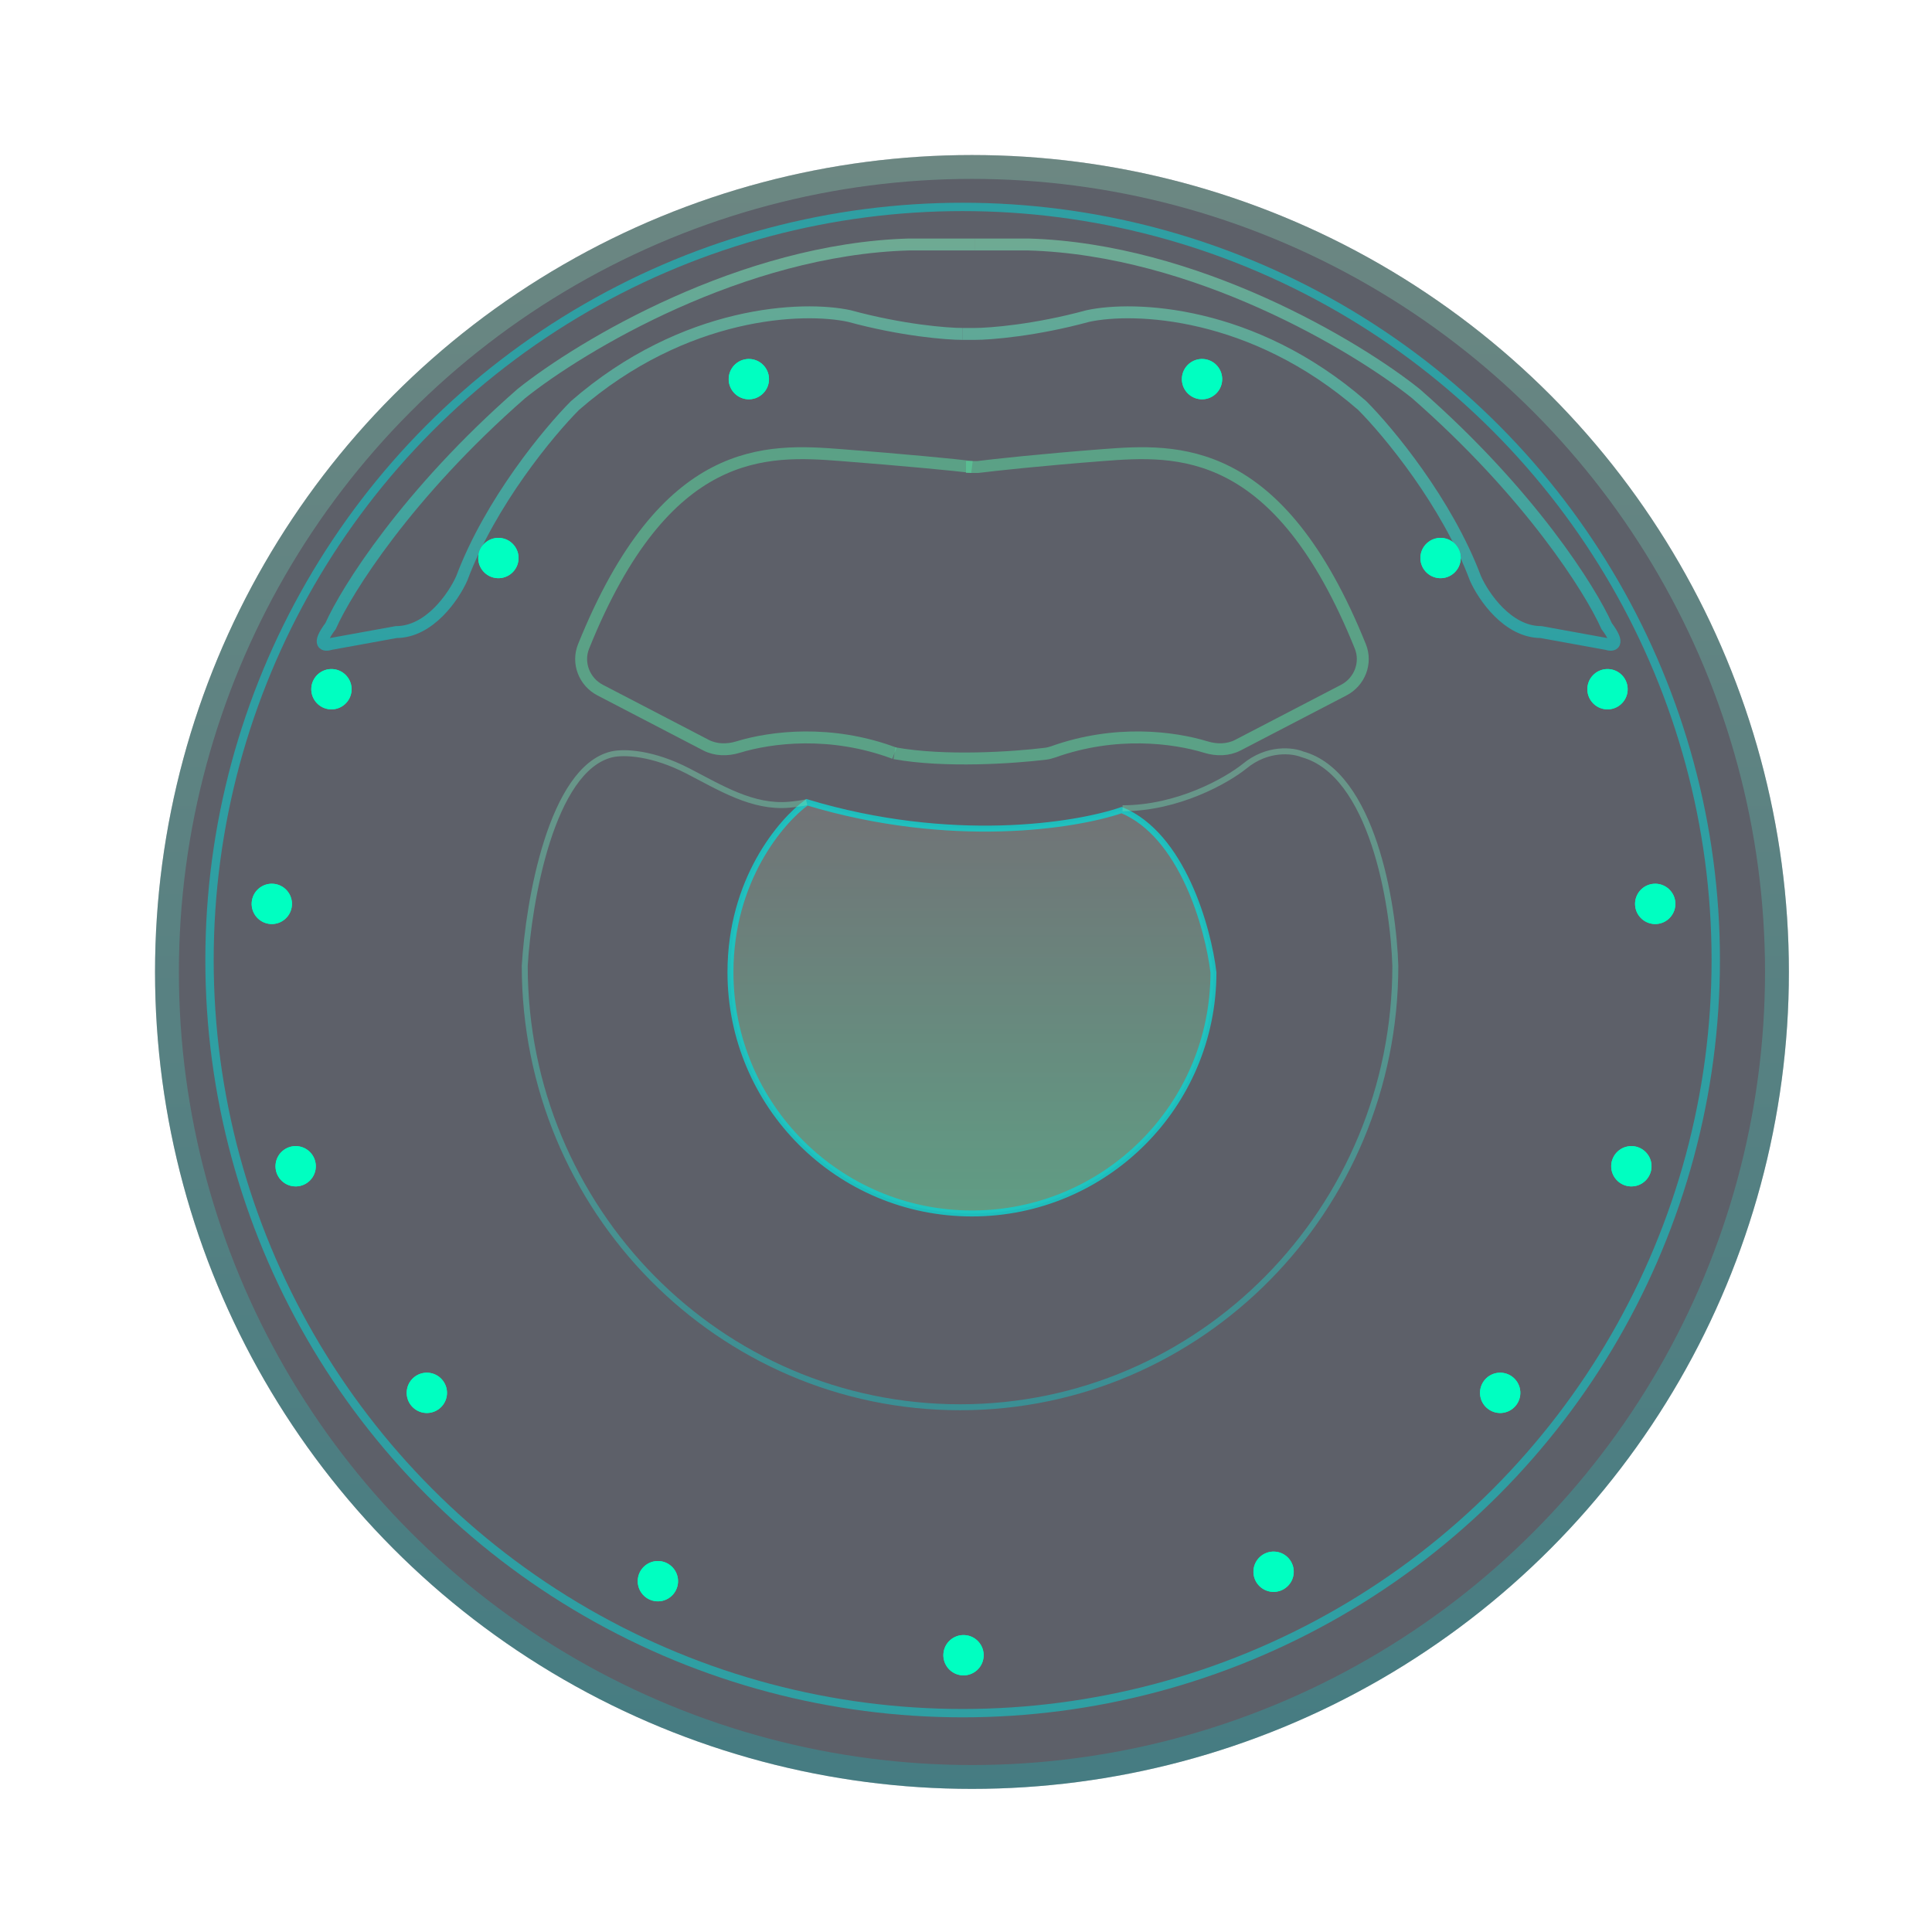 <svg width="162" height="162" viewBox="0 0 162 162" fill="none" xmlns="http://www.w3.org/2000/svg">
<circle cx="81.5" cy="81.5" r="68.5" fill="#5D6069"/>
<circle cx="81.5" cy="81.5" r="67.5" stroke="url(#paint0_linear_308_45)" stroke-opacity="0.31" stroke-width="2"/>
<path opacity="0.59" d="M81.5 39.158C80.167 38.991 75.7 38.558 70.5 38.158C64.286 37.68 55.788 37.202 48.936 54.198C48.374 55.59 48.993 57.175 50.325 57.867L59.195 62.479C60.018 62.907 60.989 62.917 61.876 62.646C64.65 61.798 69.663 61.157 75 63.158" stroke="#5ACE9A"/>
<path opacity="0.59" d="M75 63.158C79.214 63.924 84.987 63.529 87.664 63.201C87.889 63.173 88.108 63.117 88.321 63.041C93.537 61.182 98.405 61.815 101.124 62.646C102.011 62.917 102.982 62.907 103.805 62.479L112.675 57.867C114.007 57.175 114.626 55.59 114.064 54.198C107.213 37.202 98.714 37.68 92.5 38.158C87.3 38.558 83.333 38.991 82 39.158L81 39.158" stroke="#5ACE9A"/>
<circle opacity="0.59" cx="80.718" cy="80.5" r="63.15" stroke="#10CCCB" stroke-width="0.7"/>
<path opacity="0.59" d="M80.718 28C79.384 28 75.618 27.7 71.218 26.5C67.384 25.667 57.418 26 48.218 34C46.051 36.167 41.118 42.1 38.718 48.5C38.051 50 36.018 53 33.218 53L27.718 54C27.218 54.167 26.518 54.1 27.718 52.5C29.051 49.5 34.118 41.4 43.718 33C48.718 29 62.218 20.9 76.218 20.5H80.718H81.718" stroke="url(#paint1_linear_308_45)"/>
<path opacity="0.59" d="M81.718 20.5H86.218C100.218 20.9 113.718 29 118.718 33C128.318 41.4 133.384 49.5 134.718 52.5C135.918 54.1 135.218 54.167 134.718 54L129.218 53C126.418 53 124.384 50 123.718 48.5C121.318 42.1 116.384 36.167 114.218 34C105.018 26 95.051 25.667 91.218 26.5C86.818 27.7 83.051 28 81.718 28H80.718" stroke="url(#paint2_linear_308_45)"/>
<path opacity="0.86" d="M67.66 67.273C79.733 70.911 90.195 69.255 94.055 67.927C96.569 68.968 98.38 71.405 99.624 74.089C100.875 76.788 101.529 79.692 101.749 81.542C101.742 92.704 92.68 101.75 81.5 101.75C70.316 101.75 61.25 92.696 61.25 81.528C61.25 73.812 65.481 68.853 67.66 67.273Z" fill="url(#paint3_linear_308_45)" fill-opacity="0.66" stroke="#16CDCA" stroke-width="0.5"/>
<path opacity="0.59" d="M67.635 67.272C67.182 67.365 66.68 67.434 66.158 67.479C63.105 67.744 60.406 66.052 57.682 64.647C54.714 63.117 52.34 63.016 51.3 63.254C46.239 64.459 44.324 75.577 44 80.985C44 101.428 60.342 118 80.5 118C100.658 118 117 101.428 117 80.985C116.838 75.744 115.053 64.861 109.213 63.254C108.402 62.919 106.293 62.651 104.347 64.258C102.887 65.43 98.799 67.774 94.127 67.774" stroke="url(#paint4_linear_308_45)" stroke-opacity="0.74" stroke-width="0.5"/>
<g filter="url(#filter0_d_308_45)">
<path d="M41.686 48.478C40.755 48.42 40.047 47.618 40.105 46.687C40.163 45.755 40.965 45.047 41.897 45.105C42.828 45.163 43.536 45.965 43.478 46.897C43.42 47.828 42.618 48.536 41.686 48.478Z" fill="#00FFC1"/>
</g>
<g filter="url(#filter1_d_308_45)">
<path d="M62.686 33.478C61.755 33.42 61.047 32.618 61.105 31.686C61.163 30.755 61.965 30.047 62.897 30.105C63.828 30.163 64.536 30.965 64.478 31.897C64.42 32.828 63.618 33.536 62.686 33.478Z" fill="#00FFC1"/>
</g>
<g filter="url(#filter2_d_308_45)">
<path d="M100.686 33.478C99.755 33.42 99.047 32.618 99.105 31.686C99.163 30.755 99.965 30.047 100.897 30.105C101.828 30.163 102.536 30.965 102.478 31.897C102.42 32.828 101.618 33.536 100.686 33.478Z" fill="#00FFC1"/>
</g>
<g filter="url(#filter3_d_308_45)">
<path d="M120.686 48.478C119.755 48.42 119.047 47.618 119.105 46.687C119.163 45.755 119.965 45.047 120.897 45.105C121.828 45.163 122.536 45.965 122.478 46.897C122.42 47.828 121.618 48.536 120.686 48.478Z" fill="#00FFC1"/>
</g>
<g filter="url(#filter4_d_308_45)">
<path d="M134.686 59.478C133.755 59.42 133.047 58.618 133.105 57.687C133.163 56.755 133.965 56.047 134.897 56.105C135.828 56.163 136.536 56.965 136.478 57.897C136.42 58.828 135.618 59.536 134.686 59.478Z" fill="#00FFC1"/>
</g>
<g filter="url(#filter5_d_308_45)">
<path d="M27.686 59.478C26.755 59.42 26.047 58.618 26.105 57.687C26.163 56.755 26.965 56.047 27.897 56.105C28.828 56.163 29.536 56.965 29.478 57.897C29.42 58.828 28.618 59.536 27.686 59.478Z" fill="#00FFC1"/>
</g>
<g filter="url(#filter6_d_308_45)">
<path d="M80.686 140.478C79.755 140.42 79.047 139.618 79.105 138.686C79.163 137.755 79.965 137.047 80.897 137.105C81.828 137.163 82.536 137.965 82.478 138.897C82.42 139.828 81.618 140.536 80.686 140.478Z" fill="#00FFC1"/>
</g>
<g filter="url(#filter7_d_308_45)">
<path d="M106.686 133.478C105.755 133.42 105.047 132.618 105.105 131.686C105.163 130.755 105.965 130.047 106.897 130.105C107.828 130.163 108.536 130.965 108.478 131.897C108.42 132.828 107.618 133.536 106.686 133.478Z" fill="#00FFC1"/>
</g>
<g filter="url(#filter8_d_308_45)">
<path d="M55.059 134.27C54.128 134.211 53.42 133.409 53.478 132.478C53.536 131.547 54.338 130.839 55.269 130.897C56.201 130.955 56.909 131.757 56.851 132.688C56.793 133.62 55.991 134.328 55.059 134.27Z" fill="#00FFC1"/>
</g>
<g filter="url(#filter9_d_308_45)">
<path d="M35.686 118.478C34.755 118.42 34.047 117.618 34.105 116.686C34.163 115.755 34.965 115.047 35.897 115.105C36.828 115.163 37.536 115.965 37.478 116.897C37.42 117.828 36.618 118.536 35.686 118.478Z" fill="#00FFC1"/>
</g>
<g filter="url(#filter10_d_308_45)">
<path d="M24.686 99.478C23.755 99.42 23.047 98.618 23.105 97.686C23.163 96.755 23.965 96.047 24.897 96.105C25.828 96.163 26.536 96.965 26.478 97.897C26.42 98.828 25.618 99.536 24.686 99.478Z" fill="#00FFC1"/>
</g>
<g filter="url(#filter11_d_308_45)">
<path d="M22.686 77.478C21.755 77.42 21.047 76.618 21.105 75.686C21.163 74.755 21.965 74.047 22.897 74.105C23.828 74.163 24.536 74.965 24.478 75.897C24.42 76.828 23.618 77.536 22.686 77.478Z" fill="#00FFC1"/>
</g>
<g filter="url(#filter12_d_308_45)">
<path d="M125.897 118.478C126.828 118.42 127.536 117.618 127.478 116.686C127.42 115.755 126.618 115.047 125.686 115.105C124.755 115.163 124.047 115.965 124.105 116.897C124.163 117.828 124.965 118.536 125.897 118.478Z" fill="#00FFC1"/>
</g>
<g filter="url(#filter13_d_308_45)">
<path d="M136.897 99.478C137.828 99.42 138.536 98.618 138.478 97.686C138.42 96.755 137.618 96.047 136.686 96.105C135.755 96.163 135.047 96.965 135.105 97.897C135.163 98.828 135.965 99.536 136.897 99.478Z" fill="#00FFC1"/>
</g>
<g filter="url(#filter14_d_308_45)">
<path d="M138.897 77.478C139.828 77.42 140.536 76.618 140.478 75.686C140.42 74.755 139.618 74.047 138.686 74.105C137.755 74.163 137.047 74.965 137.105 75.897C137.163 76.828 137.965 77.536 138.897 77.478Z" fill="#00FFC1"/>
</g>
<g filter="url(#filter15_d_308_45)">
<path d="M41.686 48.478C40.755 48.42 40.047 47.618 40.105 46.687C40.163 45.755 40.965 45.047 41.897 45.105C42.828 45.163 43.536 45.965 43.478 46.897C43.42 47.828 42.618 48.536 41.686 48.478Z" fill="#00FFC1"/>
</g>
<g filter="url(#filter16_d_308_45)">
<path d="M62.686 33.478C61.755 33.42 61.047 32.618 61.105 31.686C61.163 30.755 61.965 30.047 62.897 30.105C63.828 30.163 64.536 30.965 64.478 31.897C64.42 32.828 63.618 33.536 62.686 33.478Z" fill="#00FFC1"/>
</g>
<g filter="url(#filter17_d_308_45)">
<path d="M100.686 33.478C99.755 33.42 99.047 32.618 99.105 31.686C99.163 30.755 99.965 30.047 100.897 30.105C101.828 30.163 102.536 30.965 102.478 31.897C102.42 32.828 101.618 33.536 100.686 33.478Z" fill="#00FFC1"/>
</g>
<g filter="url(#filter18_d_308_45)">
<path d="M120.686 48.478C119.755 48.42 119.047 47.618 119.105 46.687C119.163 45.755 119.965 45.047 120.897 45.105C121.828 45.163 122.536 45.965 122.478 46.897C122.42 47.828 121.618 48.536 120.686 48.478Z" fill="#00FFC1"/>
</g>
<g filter="url(#filter19_d_308_45)">
<path d="M134.686 59.478C133.755 59.42 133.047 58.618 133.105 57.687C133.163 56.755 133.965 56.047 134.897 56.105C135.828 56.163 136.536 56.965 136.478 57.897C136.42 58.828 135.618 59.536 134.686 59.478Z" fill="#00FFC1"/>
</g>
<g filter="url(#filter20_d_308_45)">
<path d="M27.686 59.478C26.755 59.42 26.047 58.618 26.105 57.687C26.163 56.755 26.965 56.047 27.897 56.105C28.828 56.163 29.536 56.965 29.478 57.897C29.42 58.828 28.618 59.536 27.686 59.478Z" fill="#00FFC1"/>
</g>
<g filter="url(#filter21_d_308_45)">
<path d="M80.686 140.478C79.755 140.42 79.047 139.618 79.105 138.686C79.163 137.755 79.965 137.047 80.897 137.105C81.828 137.163 82.536 137.965 82.478 138.897C82.42 139.828 81.618 140.536 80.686 140.478Z" fill="#00FFC1"/>
</g>
<g filter="url(#filter22_d_308_45)">
<path d="M106.686 133.478C105.755 133.42 105.047 132.618 105.105 131.686C105.163 130.755 105.965 130.047 106.897 130.105C107.828 130.163 108.536 130.965 108.478 131.897C108.42 132.828 107.618 133.536 106.686 133.478Z" fill="#00FFC1"/>
</g>
<g filter="url(#filter23_d_308_45)">
<path d="M55.059 134.27C54.128 134.211 53.42 133.409 53.478 132.478C53.536 131.547 54.338 130.839 55.269 130.897C56.201 130.955 56.909 131.757 56.851 132.688C56.793 133.62 55.991 134.328 55.059 134.27Z" fill="#00FFC1"/>
</g>
<g filter="url(#filter24_d_308_45)">
<path d="M35.686 118.478C34.755 118.42 34.047 117.618 34.105 116.686C34.163 115.755 34.965 115.047 35.897 115.105C36.828 115.163 37.536 115.965 37.478 116.897C37.42 117.828 36.618 118.536 35.686 118.478Z" fill="#00FFC1"/>
</g>
<g filter="url(#filter25_d_308_45)">
<path d="M24.686 99.478C23.755 99.42 23.047 98.618 23.105 97.686C23.163 96.755 23.965 96.047 24.897 96.105C25.828 96.163 26.536 96.965 26.478 97.897C26.42 98.828 25.618 99.536 24.686 99.478Z" fill="#00FFC1"/>
</g>
<g filter="url(#filter26_d_308_45)">
<path d="M22.686 77.478C21.755 77.42 21.047 76.618 21.105 75.686C21.163 74.755 21.965 74.047 22.897 74.105C23.828 74.163 24.536 74.965 24.478 75.897C24.42 76.828 23.618 77.536 22.686 77.478Z" fill="#00FFC1"/>
</g>
<g filter="url(#filter27_d_308_45)">
<path d="M125.897 118.478C126.828 118.42 127.536 117.618 127.478 116.686C127.42 115.755 126.618 115.047 125.686 115.105C124.755 115.163 124.047 115.965 124.105 116.897C124.163 117.828 124.965 118.536 125.897 118.478Z" fill="#00FFC1"/>
</g>
<g filter="url(#filter28_d_308_45)">
<path d="M136.897 99.478C137.828 99.42 138.536 98.618 138.478 97.686C138.42 96.755 137.618 96.047 136.686 96.105C135.755 96.163 135.047 96.965 135.105 97.897C135.163 98.828 135.965 99.536 136.897 99.478Z" fill="#00FFC1"/>
</g>
<g filter="url(#filter29_d_308_45)">
<path d="M138.897 77.478C139.828 77.42 140.536 76.618 140.478 75.686C140.42 74.755 139.618 74.047 138.686 74.105C137.755 74.163 137.047 74.965 137.105 75.897C137.163 76.828 137.965 77.536 138.897 77.478Z" fill="#00FFC1"/>
</g>
<defs>
<filter id="filter0_d_308_45" x="36.102" y="41.102" width="11.38" height="11.38" filterUnits="userSpaceOnUse" color-interpolation-filters="sRGB">
<feFlood flood-opacity="0" result="BackgroundImageFix"/>
<feColorMatrix in="SourceAlpha" type="matrix" values="0 0 0 0 0 0 0 0 0 0 0 0 0 0 0 0 0 0 127 0" result="hardAlpha"/>
<feOffset/>
<feGaussianBlur stdDeviation="2"/>
<feComposite in2="hardAlpha" operator="out"/>
<feColorMatrix type="matrix" values="0 0 0 0 0 0 0 0 0 1 0 0 0 0 0.757 0 0 0 1 0"/>
<feBlend mode="normal" in2="BackgroundImageFix" result="effect1_dropShadow_308_45"/>
<feBlend mode="normal" in="SourceGraphic" in2="effect1_dropShadow_308_45" result="shape"/>
</filter>
<filter id="filter1_d_308_45" x="57.102" y="26.102" width="11.38" height="11.38" filterUnits="userSpaceOnUse" color-interpolation-filters="sRGB">
<feFlood flood-opacity="0" result="BackgroundImageFix"/>
<feColorMatrix in="SourceAlpha" type="matrix" values="0 0 0 0 0 0 0 0 0 0 0 0 0 0 0 0 0 0 127 0" result="hardAlpha"/>
<feOffset/>
<feGaussianBlur stdDeviation="2"/>
<feComposite in2="hardAlpha" operator="out"/>
<feColorMatrix type="matrix" values="0 0 0 0 0 0 0 0 0 1 0 0 0 0 0.757 0 0 0 1 0"/>
<feBlend mode="normal" in2="BackgroundImageFix" result="effect1_dropShadow_308_45"/>
<feBlend mode="normal" in="SourceGraphic" in2="effect1_dropShadow_308_45" result="shape"/>
</filter>
<filter id="filter2_d_308_45" x="95.102" y="26.102" width="11.38" height="11.38" filterUnits="userSpaceOnUse" color-interpolation-filters="sRGB">
<feFlood flood-opacity="0" result="BackgroundImageFix"/>
<feColorMatrix in="SourceAlpha" type="matrix" values="0 0 0 0 0 0 0 0 0 0 0 0 0 0 0 0 0 0 127 0" result="hardAlpha"/>
<feOffset/>
<feGaussianBlur stdDeviation="2"/>
<feComposite in2="hardAlpha" operator="out"/>
<feColorMatrix type="matrix" values="0 0 0 0 0 0 0 0 0 1 0 0 0 0 0.757 0 0 0 1 0"/>
<feBlend mode="normal" in2="BackgroundImageFix" result="effect1_dropShadow_308_45"/>
<feBlend mode="normal" in="SourceGraphic" in2="effect1_dropShadow_308_45" result="shape"/>
</filter>
<filter id="filter3_d_308_45" x="115.102" y="41.102" width="11.38" height="11.38" filterUnits="userSpaceOnUse" color-interpolation-filters="sRGB">
<feFlood flood-opacity="0" result="BackgroundImageFix"/>
<feColorMatrix in="SourceAlpha" type="matrix" values="0 0 0 0 0 0 0 0 0 0 0 0 0 0 0 0 0 0 127 0" result="hardAlpha"/>
<feOffset/>
<feGaussianBlur stdDeviation="2"/>
<feComposite in2="hardAlpha" operator="out"/>
<feColorMatrix type="matrix" values="0 0 0 0 0 0 0 0 0 1 0 0 0 0 0.757 0 0 0 1 0"/>
<feBlend mode="normal" in2="BackgroundImageFix" result="effect1_dropShadow_308_45"/>
<feBlend mode="normal" in="SourceGraphic" in2="effect1_dropShadow_308_45" result="shape"/>
</filter>
<filter id="filter4_d_308_45" x="129.102" y="52.102" width="11.38" height="11.38" filterUnits="userSpaceOnUse" color-interpolation-filters="sRGB">
<feFlood flood-opacity="0" result="BackgroundImageFix"/>
<feColorMatrix in="SourceAlpha" type="matrix" values="0 0 0 0 0 0 0 0 0 0 0 0 0 0 0 0 0 0 127 0" result="hardAlpha"/>
<feOffset/>
<feGaussianBlur stdDeviation="2"/>
<feComposite in2="hardAlpha" operator="out"/>
<feColorMatrix type="matrix" values="0 0 0 0 0 0 0 0 0 1 0 0 0 0 0.757 0 0 0 1 0"/>
<feBlend mode="normal" in2="BackgroundImageFix" result="effect1_dropShadow_308_45"/>
<feBlend mode="normal" in="SourceGraphic" in2="effect1_dropShadow_308_45" result="shape"/>
</filter>
<filter id="filter5_d_308_45" x="22.102" y="52.102" width="11.38" height="11.38" filterUnits="userSpaceOnUse" color-interpolation-filters="sRGB">
<feFlood flood-opacity="0" result="BackgroundImageFix"/>
<feColorMatrix in="SourceAlpha" type="matrix" values="0 0 0 0 0 0 0 0 0 0 0 0 0 0 0 0 0 0 127 0" result="hardAlpha"/>
<feOffset/>
<feGaussianBlur stdDeviation="2"/>
<feComposite in2="hardAlpha" operator="out"/>
<feColorMatrix type="matrix" values="0 0 0 0 0 0 0 0 0 1 0 0 0 0 0.757 0 0 0 1 0"/>
<feBlend mode="normal" in2="BackgroundImageFix" result="effect1_dropShadow_308_45"/>
<feBlend mode="normal" in="SourceGraphic" in2="effect1_dropShadow_308_45" result="shape"/>
</filter>
<filter id="filter6_d_308_45" x="75.102" y="133.102" width="11.38" height="11.38" filterUnits="userSpaceOnUse" color-interpolation-filters="sRGB">
<feFlood flood-opacity="0" result="BackgroundImageFix"/>
<feColorMatrix in="SourceAlpha" type="matrix" values="0 0 0 0 0 0 0 0 0 0 0 0 0 0 0 0 0 0 127 0" result="hardAlpha"/>
<feOffset/>
<feGaussianBlur stdDeviation="2"/>
<feComposite in2="hardAlpha" operator="out"/>
<feColorMatrix type="matrix" values="0 0 0 0 0 0 0 0 0 1 0 0 0 0 0.757 0 0 0 1 0"/>
<feBlend mode="normal" in2="BackgroundImageFix" result="effect1_dropShadow_308_45"/>
<feBlend mode="normal" in="SourceGraphic" in2="effect1_dropShadow_308_45" result="shape"/>
</filter>
<filter id="filter7_d_308_45" x="101.102" y="126.102" width="11.38" height="11.38" filterUnits="userSpaceOnUse" color-interpolation-filters="sRGB">
<feFlood flood-opacity="0" result="BackgroundImageFix"/>
<feColorMatrix in="SourceAlpha" type="matrix" values="0 0 0 0 0 0 0 0 0 0 0 0 0 0 0 0 0 0 127 0" result="hardAlpha"/>
<feOffset/>
<feGaussianBlur stdDeviation="2"/>
<feComposite in2="hardAlpha" operator="out"/>
<feColorMatrix type="matrix" values="0 0 0 0 0 0 0 0 0 1 0 0 0 0 0.757 0 0 0 1 0"/>
<feBlend mode="normal" in2="BackgroundImageFix" result="effect1_dropShadow_308_45"/>
<feBlend mode="normal" in="SourceGraphic" in2="effect1_dropShadow_308_45" result="shape"/>
</filter>
<filter id="filter8_d_308_45" x="49.475" y="126.893" width="11.38" height="11.38" filterUnits="userSpaceOnUse" color-interpolation-filters="sRGB">
<feFlood flood-opacity="0" result="BackgroundImageFix"/>
<feColorMatrix in="SourceAlpha" type="matrix" values="0 0 0 0 0 0 0 0 0 0 0 0 0 0 0 0 0 0 127 0" result="hardAlpha"/>
<feOffset/>
<feGaussianBlur stdDeviation="2"/>
<feComposite in2="hardAlpha" operator="out"/>
<feColorMatrix type="matrix" values="0 0 0 0 0 0 0 0 0 1 0 0 0 0 0.757 0 0 0 1 0"/>
<feBlend mode="normal" in2="BackgroundImageFix" result="effect1_dropShadow_308_45"/>
<feBlend mode="normal" in="SourceGraphic" in2="effect1_dropShadow_308_45" result="shape"/>
</filter>
<filter id="filter9_d_308_45" x="30.102" y="111.102" width="11.38" height="11.38" filterUnits="userSpaceOnUse" color-interpolation-filters="sRGB">
<feFlood flood-opacity="0" result="BackgroundImageFix"/>
<feColorMatrix in="SourceAlpha" type="matrix" values="0 0 0 0 0 0 0 0 0 0 0 0 0 0 0 0 0 0 127 0" result="hardAlpha"/>
<feOffset/>
<feGaussianBlur stdDeviation="2"/>
<feComposite in2="hardAlpha" operator="out"/>
<feColorMatrix type="matrix" values="0 0 0 0 0 0 0 0 0 1 0 0 0 0 0.757 0 0 0 1 0"/>
<feBlend mode="normal" in2="BackgroundImageFix" result="effect1_dropShadow_308_45"/>
<feBlend mode="normal" in="SourceGraphic" in2="effect1_dropShadow_308_45" result="shape"/>
</filter>
<filter id="filter10_d_308_45" x="19.102" y="92.102" width="11.38" height="11.38" filterUnits="userSpaceOnUse" color-interpolation-filters="sRGB">
<feFlood flood-opacity="0" result="BackgroundImageFix"/>
<feColorMatrix in="SourceAlpha" type="matrix" values="0 0 0 0 0 0 0 0 0 0 0 0 0 0 0 0 0 0 127 0" result="hardAlpha"/>
<feOffset/>
<feGaussianBlur stdDeviation="2"/>
<feComposite in2="hardAlpha" operator="out"/>
<feColorMatrix type="matrix" values="0 0 0 0 0 0 0 0 0 1 0 0 0 0 0.757 0 0 0 1 0"/>
<feBlend mode="normal" in2="BackgroundImageFix" result="effect1_dropShadow_308_45"/>
<feBlend mode="normal" in="SourceGraphic" in2="effect1_dropShadow_308_45" result="shape"/>
</filter>
<filter id="filter11_d_308_45" x="17.102" y="70.102" width="11.38" height="11.38" filterUnits="userSpaceOnUse" color-interpolation-filters="sRGB">
<feFlood flood-opacity="0" result="BackgroundImageFix"/>
<feColorMatrix in="SourceAlpha" type="matrix" values="0 0 0 0 0 0 0 0 0 0 0 0 0 0 0 0 0 0 127 0" result="hardAlpha"/>
<feOffset/>
<feGaussianBlur stdDeviation="2"/>
<feComposite in2="hardAlpha" operator="out"/>
<feColorMatrix type="matrix" values="0 0 0 0 0 0 0 0 0 1 0 0 0 0 0.757 0 0 0 1 0"/>
<feBlend mode="normal" in2="BackgroundImageFix" result="effect1_dropShadow_308_45"/>
<feBlend mode="normal" in="SourceGraphic" in2="effect1_dropShadow_308_45" result="shape"/>
</filter>
<filter id="filter12_d_308_45" x="120.102" y="111.102" width="11.38" height="11.38" filterUnits="userSpaceOnUse" color-interpolation-filters="sRGB">
<feFlood flood-opacity="0" result="BackgroundImageFix"/>
<feColorMatrix in="SourceAlpha" type="matrix" values="0 0 0 0 0 0 0 0 0 0 0 0 0 0 0 0 0 0 127 0" result="hardAlpha"/>
<feOffset/>
<feGaussianBlur stdDeviation="2"/>
<feComposite in2="hardAlpha" operator="out"/>
<feColorMatrix type="matrix" values="0 0 0 0 0 0 0 0 0 1 0 0 0 0 0.757 0 0 0 1 0"/>
<feBlend mode="normal" in2="BackgroundImageFix" result="effect1_dropShadow_308_45"/>
<feBlend mode="normal" in="SourceGraphic" in2="effect1_dropShadow_308_45" result="shape"/>
</filter>
<filter id="filter13_d_308_45" x="131.102" y="92.102" width="11.38" height="11.38" filterUnits="userSpaceOnUse" color-interpolation-filters="sRGB">
<feFlood flood-opacity="0" result="BackgroundImageFix"/>
<feColorMatrix in="SourceAlpha" type="matrix" values="0 0 0 0 0 0 0 0 0 0 0 0 0 0 0 0 0 0 127 0" result="hardAlpha"/>
<feOffset/>
<feGaussianBlur stdDeviation="2"/>
<feComposite in2="hardAlpha" operator="out"/>
<feColorMatrix type="matrix" values="0 0 0 0 0 0 0 0 0 1 0 0 0 0 0.757 0 0 0 1 0"/>
<feBlend mode="normal" in2="BackgroundImageFix" result="effect1_dropShadow_308_45"/>
<feBlend mode="normal" in="SourceGraphic" in2="effect1_dropShadow_308_45" result="shape"/>
</filter>
<filter id="filter14_d_308_45" x="133.102" y="70.102" width="11.38" height="11.38" filterUnits="userSpaceOnUse" color-interpolation-filters="sRGB">
<feFlood flood-opacity="0" result="BackgroundImageFix"/>
<feColorMatrix in="SourceAlpha" type="matrix" values="0 0 0 0 0 0 0 0 0 0 0 0 0 0 0 0 0 0 127 0" result="hardAlpha"/>
<feOffset/>
<feGaussianBlur stdDeviation="2"/>
<feComposite in2="hardAlpha" operator="out"/>
<feColorMatrix type="matrix" values="0 0 0 0 0 0 0 0 0 1 0 0 0 0 0.757 0 0 0 1 0"/>
<feBlend mode="normal" in2="BackgroundImageFix" result="effect1_dropShadow_308_45"/>
<feBlend mode="normal" in="SourceGraphic" in2="effect1_dropShadow_308_45" result="shape"/>
</filter>
<filter id="filter15_d_308_45" x="36.102" y="41.102" width="11.38" height="11.38" filterUnits="userSpaceOnUse" color-interpolation-filters="sRGB">
<feFlood flood-opacity="0" result="BackgroundImageFix"/>
<feColorMatrix in="SourceAlpha" type="matrix" values="0 0 0 0 0 0 0 0 0 0 0 0 0 0 0 0 0 0 127 0" result="hardAlpha"/>
<feOffset/>
<feGaussianBlur stdDeviation="2"/>
<feComposite in2="hardAlpha" operator="out"/>
<feColorMatrix type="matrix" values="0 0 0 0 0 0 0 0 0 1 0 0 0 0 0.757 0 0 0 1 0"/>
<feBlend mode="normal" in2="BackgroundImageFix" result="effect1_dropShadow_308_45"/>
<feBlend mode="normal" in="SourceGraphic" in2="effect1_dropShadow_308_45" result="shape"/>
</filter>
<filter id="filter16_d_308_45" x="57.102" y="26.102" width="11.38" height="11.38" filterUnits="userSpaceOnUse" color-interpolation-filters="sRGB">
<feFlood flood-opacity="0" result="BackgroundImageFix"/>
<feColorMatrix in="SourceAlpha" type="matrix" values="0 0 0 0 0 0 0 0 0 0 0 0 0 0 0 0 0 0 127 0" result="hardAlpha"/>
<feOffset/>
<feGaussianBlur stdDeviation="2"/>
<feComposite in2="hardAlpha" operator="out"/>
<feColorMatrix type="matrix" values="0 0 0 0 0 0 0 0 0 1 0 0 0 0 0.757 0 0 0 1 0"/>
<feBlend mode="normal" in2="BackgroundImageFix" result="effect1_dropShadow_308_45"/>
<feBlend mode="normal" in="SourceGraphic" in2="effect1_dropShadow_308_45" result="shape"/>
</filter>
<filter id="filter17_d_308_45" x="95.102" y="26.102" width="11.38" height="11.38" filterUnits="userSpaceOnUse" color-interpolation-filters="sRGB">
<feFlood flood-opacity="0" result="BackgroundImageFix"/>
<feColorMatrix in="SourceAlpha" type="matrix" values="0 0 0 0 0 0 0 0 0 0 0 0 0 0 0 0 0 0 127 0" result="hardAlpha"/>
<feOffset/>
<feGaussianBlur stdDeviation="2"/>
<feComposite in2="hardAlpha" operator="out"/>
<feColorMatrix type="matrix" values="0 0 0 0 0 0 0 0 0 1 0 0 0 0 0.757 0 0 0 1 0"/>
<feBlend mode="normal" in2="BackgroundImageFix" result="effect1_dropShadow_308_45"/>
<feBlend mode="normal" in="SourceGraphic" in2="effect1_dropShadow_308_45" result="shape"/>
</filter>
<filter id="filter18_d_308_45" x="115.102" y="41.102" width="11.38" height="11.38" filterUnits="userSpaceOnUse" color-interpolation-filters="sRGB">
<feFlood flood-opacity="0" result="BackgroundImageFix"/>
<feColorMatrix in="SourceAlpha" type="matrix" values="0 0 0 0 0 0 0 0 0 0 0 0 0 0 0 0 0 0 127 0" result="hardAlpha"/>
<feOffset/>
<feGaussianBlur stdDeviation="2"/>
<feComposite in2="hardAlpha" operator="out"/>
<feColorMatrix type="matrix" values="0 0 0 0 0 0 0 0 0 1 0 0 0 0 0.757 0 0 0 1 0"/>
<feBlend mode="normal" in2="BackgroundImageFix" result="effect1_dropShadow_308_45"/>
<feBlend mode="normal" in="SourceGraphic" in2="effect1_dropShadow_308_45" result="shape"/>
</filter>
<filter id="filter19_d_308_45" x="129.102" y="52.102" width="11.38" height="11.38" filterUnits="userSpaceOnUse" color-interpolation-filters="sRGB">
<feFlood flood-opacity="0" result="BackgroundImageFix"/>
<feColorMatrix in="SourceAlpha" type="matrix" values="0 0 0 0 0 0 0 0 0 0 0 0 0 0 0 0 0 0 127 0" result="hardAlpha"/>
<feOffset/>
<feGaussianBlur stdDeviation="2"/>
<feComposite in2="hardAlpha" operator="out"/>
<feColorMatrix type="matrix" values="0 0 0 0 0 0 0 0 0 1 0 0 0 0 0.757 0 0 0 1 0"/>
<feBlend mode="normal" in2="BackgroundImageFix" result="effect1_dropShadow_308_45"/>
<feBlend mode="normal" in="SourceGraphic" in2="effect1_dropShadow_308_45" result="shape"/>
</filter>
<filter id="filter20_d_308_45" x="22.102" y="52.102" width="11.38" height="11.38" filterUnits="userSpaceOnUse" color-interpolation-filters="sRGB">
<feFlood flood-opacity="0" result="BackgroundImageFix"/>
<feColorMatrix in="SourceAlpha" type="matrix" values="0 0 0 0 0 0 0 0 0 0 0 0 0 0 0 0 0 0 127 0" result="hardAlpha"/>
<feOffset/>
<feGaussianBlur stdDeviation="2"/>
<feComposite in2="hardAlpha" operator="out"/>
<feColorMatrix type="matrix" values="0 0 0 0 0 0 0 0 0 1 0 0 0 0 0.757 0 0 0 1 0"/>
<feBlend mode="normal" in2="BackgroundImageFix" result="effect1_dropShadow_308_45"/>
<feBlend mode="normal" in="SourceGraphic" in2="effect1_dropShadow_308_45" result="shape"/>
</filter>
<filter id="filter21_d_308_45" x="75.102" y="133.102" width="11.38" height="11.38" filterUnits="userSpaceOnUse" color-interpolation-filters="sRGB">
<feFlood flood-opacity="0" result="BackgroundImageFix"/>
<feColorMatrix in="SourceAlpha" type="matrix" values="0 0 0 0 0 0 0 0 0 0 0 0 0 0 0 0 0 0 127 0" result="hardAlpha"/>
<feOffset/>
<feGaussianBlur stdDeviation="2"/>
<feComposite in2="hardAlpha" operator="out"/>
<feColorMatrix type="matrix" values="0 0 0 0 0 0 0 0 0 1 0 0 0 0 0.757 0 0 0 1 0"/>
<feBlend mode="normal" in2="BackgroundImageFix" result="effect1_dropShadow_308_45"/>
<feBlend mode="normal" in="SourceGraphic" in2="effect1_dropShadow_308_45" result="shape"/>
</filter>
<filter id="filter22_d_308_45" x="101.102" y="126.102" width="11.38" height="11.38" filterUnits="userSpaceOnUse" color-interpolation-filters="sRGB">
<feFlood flood-opacity="0" result="BackgroundImageFix"/>
<feColorMatrix in="SourceAlpha" type="matrix" values="0 0 0 0 0 0 0 0 0 0 0 0 0 0 0 0 0 0 127 0" result="hardAlpha"/>
<feOffset/>
<feGaussianBlur stdDeviation="2"/>
<feComposite in2="hardAlpha" operator="out"/>
<feColorMatrix type="matrix" values="0 0 0 0 0 0 0 0 0 1 0 0 0 0 0.757 0 0 0 1 0"/>
<feBlend mode="normal" in2="BackgroundImageFix" result="effect1_dropShadow_308_45"/>
<feBlend mode="normal" in="SourceGraphic" in2="effect1_dropShadow_308_45" result="shape"/>
</filter>
<filter id="filter23_d_308_45" x="49.475" y="126.893" width="11.38" height="11.38" filterUnits="userSpaceOnUse" color-interpolation-filters="sRGB">
<feFlood flood-opacity="0" result="BackgroundImageFix"/>
<feColorMatrix in="SourceAlpha" type="matrix" values="0 0 0 0 0 0 0 0 0 0 0 0 0 0 0 0 0 0 127 0" result="hardAlpha"/>
<feOffset/>
<feGaussianBlur stdDeviation="2"/>
<feComposite in2="hardAlpha" operator="out"/>
<feColorMatrix type="matrix" values="0 0 0 0 0 0 0 0 0 1 0 0 0 0 0.757 0 0 0 1 0"/>
<feBlend mode="normal" in2="BackgroundImageFix" result="effect1_dropShadow_308_45"/>
<feBlend mode="normal" in="SourceGraphic" in2="effect1_dropShadow_308_45" result="shape"/>
</filter>
<filter id="filter24_d_308_45" x="30.102" y="111.102" width="11.38" height="11.38" filterUnits="userSpaceOnUse" color-interpolation-filters="sRGB">
<feFlood flood-opacity="0" result="BackgroundImageFix"/>
<feColorMatrix in="SourceAlpha" type="matrix" values="0 0 0 0 0 0 0 0 0 0 0 0 0 0 0 0 0 0 127 0" result="hardAlpha"/>
<feOffset/>
<feGaussianBlur stdDeviation="2"/>
<feComposite in2="hardAlpha" operator="out"/>
<feColorMatrix type="matrix" values="0 0 0 0 0 0 0 0 0 1 0 0 0 0 0.757 0 0 0 1 0"/>
<feBlend mode="normal" in2="BackgroundImageFix" result="effect1_dropShadow_308_45"/>
<feBlend mode="normal" in="SourceGraphic" in2="effect1_dropShadow_308_45" result="shape"/>
</filter>
<filter id="filter25_d_308_45" x="19.102" y="92.102" width="11.38" height="11.38" filterUnits="userSpaceOnUse" color-interpolation-filters="sRGB">
<feFlood flood-opacity="0" result="BackgroundImageFix"/>
<feColorMatrix in="SourceAlpha" type="matrix" values="0 0 0 0 0 0 0 0 0 0 0 0 0 0 0 0 0 0 127 0" result="hardAlpha"/>
<feOffset/>
<feGaussianBlur stdDeviation="2"/>
<feComposite in2="hardAlpha" operator="out"/>
<feColorMatrix type="matrix" values="0 0 0 0 0 0 0 0 0 1 0 0 0 0 0.757 0 0 0 1 0"/>
<feBlend mode="normal" in2="BackgroundImageFix" result="effect1_dropShadow_308_45"/>
<feBlend mode="normal" in="SourceGraphic" in2="effect1_dropShadow_308_45" result="shape"/>
</filter>
<filter id="filter26_d_308_45" x="17.102" y="70.102" width="11.38" height="11.38" filterUnits="userSpaceOnUse" color-interpolation-filters="sRGB">
<feFlood flood-opacity="0" result="BackgroundImageFix"/>
<feColorMatrix in="SourceAlpha" type="matrix" values="0 0 0 0 0 0 0 0 0 0 0 0 0 0 0 0 0 0 127 0" result="hardAlpha"/>
<feOffset/>
<feGaussianBlur stdDeviation="2"/>
<feComposite in2="hardAlpha" operator="out"/>
<feColorMatrix type="matrix" values="0 0 0 0 0 0 0 0 0 1 0 0 0 0 0.757 0 0 0 1 0"/>
<feBlend mode="normal" in2="BackgroundImageFix" result="effect1_dropShadow_308_45"/>
<feBlend mode="normal" in="SourceGraphic" in2="effect1_dropShadow_308_45" result="shape"/>
</filter>
<filter id="filter27_d_308_45" x="120.102" y="111.102" width="11.38" height="11.38" filterUnits="userSpaceOnUse" color-interpolation-filters="sRGB">
<feFlood flood-opacity="0" result="BackgroundImageFix"/>
<feColorMatrix in="SourceAlpha" type="matrix" values="0 0 0 0 0 0 0 0 0 0 0 0 0 0 0 0 0 0 127 0" result="hardAlpha"/>
<feOffset/>
<feGaussianBlur stdDeviation="2"/>
<feComposite in2="hardAlpha" operator="out"/>
<feColorMatrix type="matrix" values="0 0 0 0 0 0 0 0 0 1 0 0 0 0 0.757 0 0 0 1 0"/>
<feBlend mode="normal" in2="BackgroundImageFix" result="effect1_dropShadow_308_45"/>
<feBlend mode="normal" in="SourceGraphic" in2="effect1_dropShadow_308_45" result="shape"/>
</filter>
<filter id="filter28_d_308_45" x="131.102" y="92.102" width="11.38" height="11.38" filterUnits="userSpaceOnUse" color-interpolation-filters="sRGB">
<feFlood flood-opacity="0" result="BackgroundImageFix"/>
<feColorMatrix in="SourceAlpha" type="matrix" values="0 0 0 0 0 0 0 0 0 0 0 0 0 0 0 0 0 0 127 0" result="hardAlpha"/>
<feOffset/>
<feGaussianBlur stdDeviation="2"/>
<feComposite in2="hardAlpha" operator="out"/>
<feColorMatrix type="matrix" values="0 0 0 0 0 0 0 0 0 1 0 0 0 0 0.757 0 0 0 1 0"/>
<feBlend mode="normal" in2="BackgroundImageFix" result="effect1_dropShadow_308_45"/>
<feBlend mode="normal" in="SourceGraphic" in2="effect1_dropShadow_308_45" result="shape"/>
</filter>
<filter id="filter29_d_308_45" x="133.102" y="70.102" width="11.38" height="11.38" filterUnits="userSpaceOnUse" color-interpolation-filters="sRGB">
<feFlood flood-opacity="0" result="BackgroundImageFix"/>
<feColorMatrix in="SourceAlpha" type="matrix" values="0 0 0 0 0 0 0 0 0 0 0 0 0 0 0 0 0 0 127 0" result="hardAlpha"/>
<feOffset/>
<feGaussianBlur stdDeviation="2"/>
<feComposite in2="hardAlpha" operator="out"/>
<feColorMatrix type="matrix" values="0 0 0 0 0 0 0 0 0 1 0 0 0 0 0.757 0 0 0 1 0"/>
<feBlend mode="normal" in2="BackgroundImageFix" result="effect1_dropShadow_308_45"/>
<feBlend mode="normal" in="SourceGraphic" in2="effect1_dropShadow_308_45" result="shape"/>
</filter>
<linearGradient id="paint0_linear_308_45" x1="81.5" y1="13" x2="81.5" y2="150" gradientUnits="userSpaceOnUse">
<stop stop-color="#8EDEBA"/>
<stop offset="1" stop-color="#11BBBA"/>
</linearGradient>
<linearGradient id="paint1_linear_308_45" x1="54.386" y1="20.5" x2="54.386" y2="54.062" gradientUnits="userSpaceOnUse">
<stop stop-color="#7ADDB1"/>
<stop offset="1" stop-color="#0DCCCC"/>
</linearGradient>
<linearGradient id="paint2_linear_308_45" x1="108.049" y1="20.5" x2="108.049" y2="54.062" gradientUnits="userSpaceOnUse">
<stop stop-color="#7ADDB1"/>
<stop offset="1" stop-color="#0DCCCC"/>
</linearGradient>
<linearGradient id="paint3_linear_308_45" x1="81.5" y1="67" x2="81.5" y2="102" gradientUnits="userSpaceOnUse">
<stop stop-color="#818181"/>
<stop offset="1" stop-color="#62CD9A"/>
</linearGradient>
<linearGradient id="paint4_linear_308_45" x1="80.5" y1="63" x2="80.5" y2="118" gradientUnits="userSpaceOnUse">
<stop stop-color="#7ADDB1"/>
<stop offset="1" stop-color="#0DCCCC"/>
</linearGradient>
</defs>
</svg>
